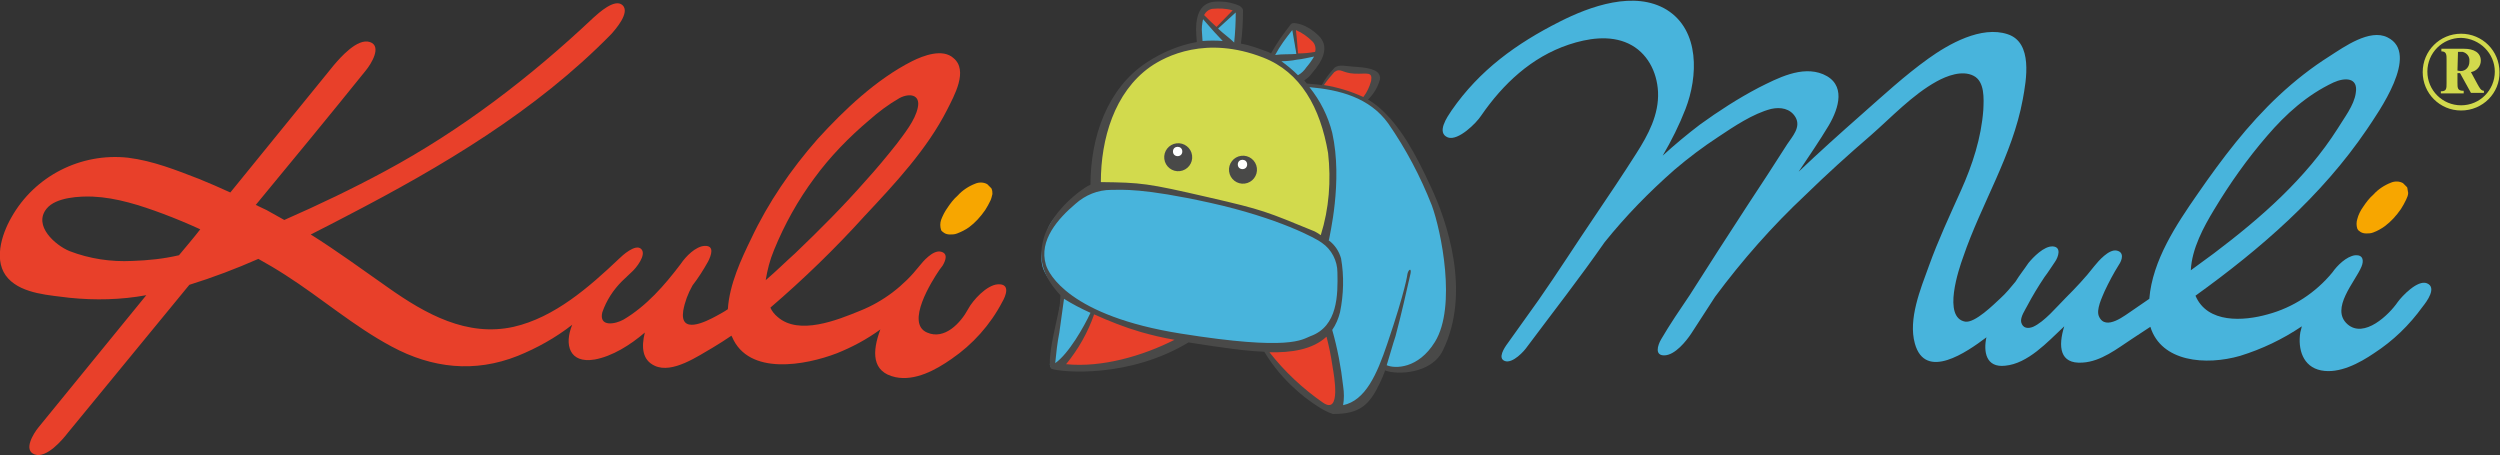 <svg xmlns="http://www.w3.org/2000/svg" xmlns:xlink="http://www.w3.org/1999/xlink" id="Ebene_1" x="0px" y="0px" viewBox="0 0 481.9 87.7" style="enable-background:new 0 0 481.9 87.7;" xml:space="preserve"><rect x="0" y="0" width="481.9" height="87.7" fill="#333333" stroke="none"/><style type="text/css">	.st0{fill:#D2DA4D;}	.st1{fill:#E8402A;}	.st2{fill:#F7A600;}	.st3{fill:#48B4DC;}	.st4{fill:#494948;}	.st5{fill:#FFFFFF;}</style><path class="st0" d="M474.4,21.3c-4.1,0-7.4-3.3-7.4-7.4s3.3-7.4,7.4-7.4c4.1,0,7.4,3.3,7.4,7.4C481.9,17.9,478.6,21.3,474.4,21.3  C474.5,21.3,474.5,21.3,474.4,21.3z M474.4,7.3c-3.6,0-6.5,2.9-6.5,6.5c0,3.6,2.9,6.5,6.5,6.5c3.6,0,6.5-2.9,6.5-6.5c0,0,0,0,0,0  l0,0C480.9,10.3,478,7.4,474.4,7.3z M471.6,11.5c0-0.9,0-1.6-1-1.6V9.4h4.4c1.8,0,3.2,0.7,3.2,2.3c0,1.1-0.8,2-1.9,2.2l1.3,2.4  c0.3,0.5,0.6,1.2,1.2,1.2v0.4h-2.5l-2.1-3.8h-0.5v1.8c0,1.1,0,1.6,1.2,1.6V18h-4.4v-0.4c1.1,0,1.1-0.5,1.1-1.6L471.6,11.5z   M473.7,13.6c0.2,0,0.4,0.1,0.6,0.1c1,0,1.7-0.8,1.7-1.8c0,0,0,0,0,0v-0.1c0.1-0.9-0.5-1.6-1.3-1.8c-0.1,0-0.3,0-0.4,0h-0.5  L473.7,13.6z"></path><path class="st1" d="M192.4,54.8c-2.2,0.1-4.9,3.1-5.8,4.8c-1.4,2.6-4.5,6-7.9,4.5c-4.2-1.8,0.9-9.9,2.4-12.1l0,0l0.6-0.8  c0.6-1,1.1-2.4-0.4-2.7s-3.4,1.9-4.1,2.8c-3,3.8-6.9,6.8-11.4,8.6c-4.4,1.8-11.8,4.8-15.9,1.2c-0.6-0.5-1.1-1.1-1.4-1.8  c6.4-5.5,12.5-11.4,18.1-17.6c5.9-6.3,12.1-12.9,16-20.6c1.3-2.6,4.1-7.5,1.2-9.9c-2.1-1.9-5.8-0.5-8,0.6c-6.9,3.5-13.1,9.4-18.2,15  c-5.1,5.8-9.5,12.2-12.8,19.2c-1.9,3.9-4.2,8.8-4.5,13.6c-0.7,0.5-1.5,0.9-2.2,1.3c-2.2,1.2-7.1,3.6-6.4-1c0.3-1.7,0.9-3.3,1.8-4.9  c1.1-1.4,2.1-3,3-4.6c0.6-1.2,1.3-3.1-0.7-3c-1.7,0.1-3.6,2-4.6,3.5c-3.1,4.1-6.6,8.1-11,10.7c-1.6,0.9-4.8,1.5-4.1-1.4  c0.8-2.3,2.1-4.3,3.8-6l1.9-1.8c0.8-0.7,2.9-3.3,1.8-4.4s-3.7,1.3-4.3,1.9c-5.7,5.4-12.4,11.3-20.3,13.1c-9,2-17-2.5-24.1-7.5  c-5-3.5-9.9-7.1-15-10.3c2.4-1.2,4.7-2.4,7-3.6c18.3-9.5,36.4-20.2,50.9-35c0.9-1,3.7-4.2,2.2-5.6s-4.7,1.6-5.6,2.4  C102.2,14.9,88.9,25.1,74.2,33c-6.3,3.4-12.8,6.5-19.4,9.4c-1.1-0.6-2.3-1.3-3.4-1.9c-0.7-0.3-1.4-0.7-2.1-1  c7.1-8.6,14.2-17.2,21.2-25.9c1-1.2,3.2-4.7,0.8-5.5s-5.7,3-6.9,4.4l-20,24.6c-2-0.9-4-1.8-6-2.6c-4.4-1.7-8.9-3.5-13.7-4.1  c-9.1-1-18,3.5-22.5,11.5c-1.9,3.3-3.6,8.6-0.6,11.8c2.8,3,8.1,3.2,11.8,3.7c4.9,0.5,9.9,0.4,14.8-0.5c-6.9,8.5-13.9,17-20.8,25.5  c-0.9,1.1-3,4.4-0.7,5.2s5.4-2.9,6.4-4.2c7.8-9.5,15.6-19,23.4-28.5c4.5-1.4,9-3.1,13.3-5c1.8,1,3.5,2,5.2,3.1  c6.9,4.4,13.2,9.9,20.5,13.8c7.8,4.2,16,5.1,24.3,1.8c3.7-1.5,7.3-3.5,10.5-6c-1.6,3.9-0.5,7.5,4.3,6.7c3.4-0.6,6.9-2.8,9.7-5.2  c-0.7,2.8-0.5,5.3,1.9,6.4c3.4,1.6,8.4-1.9,11.2-3.5c1.2-0.7,2.4-1.5,3.6-2.3c0,0.1,0.1,0.2,0.1,0.2c3.2,7.6,14.2,5.5,20.2,3.2  c3-1.2,5.8-2.7,8.4-4.6c-1.6,4.3-1.7,8.2,2.9,9.2c3.8,0.8,7.8-1.4,10.8-3.5c4.1-2.8,7.5-6.6,9.8-11C193.9,57,194.8,54.7,192.4,54.8z   M25.5,50.3c-4.1,0.2-8.2-0.4-12.1-1.9c-2.7-1.1-7.1-4.9-4.4-8.2c1.8-2.2,6.4-2.4,8.9-2.3c4.6,0.2,9.2,1.7,13.5,3.3  c2.4,0.9,4.8,1.9,7.2,3c-1.3,1.7-2.7,3.3-4.1,5C31.5,49.9,28.5,50.2,25.5,50.3z M149.2,48.2c2-4.9,4.6-9.6,7.8-13.9  c3-4.1,6.6-7.8,10.5-11.1c1.8-1.6,3.8-3.1,5.9-4.3c1.9-1,4.1-0.7,3.5,1.9c-0.5,2.4-2.6,5-4.1,7c-1.9,2.4-3.9,4.8-5.9,7  c-4.3,4.9-8.9,9.5-13.6,14c-1.9,1.7-3.7,3.5-5.7,5.2C147.9,52.1,148.4,50.1,149.2,48.2z"></path><path class="st2" d="M191.1,36.3l-0.4-0.4l0,0c-0.1-0.1-0.3-0.3-0.4-0.4c-0.7-0.4-1.6-0.4-2.3-0.1c-1.3,0.5-2.5,1.3-3.4,2.3  c-0.8,0.7-1.4,1.5-2,2.4c-0.5,0.7-0.9,1.5-1.2,2.3c-0.2,0.6-0.2,1.3,0,1.9l0,0c0,0.1,0.1,0.2,0.2,0.3c0.1,0.1,0.3,0.2,0.4,0.3  c0.3,0.2,0.7,0.3,1.1,0.3c0.5,0,0.9,0,1.4-0.2c0.8-0.3,1.6-0.7,2.3-1.2c1.2-0.9,2.2-2,3.1-3.3c0.4-0.6,0.7-1.2,1-1.8  c0.2-0.4,0.3-0.9,0.4-1.3C191.3,37.1,191.3,36.7,191.1,36.3z"></path><path class="st2" d="M464,36.1l-0.4-0.4l0,0c-0.1-0.1-0.3-0.3-0.4-0.4c-0.7-0.4-1.6-0.4-2.3-0.1c-1.3,0.5-2.5,1.3-3.4,2.3  c-0.8,0.7-1.4,1.5-2,2.4c-0.5,0.7-0.9,1.5-1.1,2.3c-0.2,0.6-0.2,1.3,0,1.9v0c0.1,0.1,0.1,0.2,0.2,0.3l0.4,0.3  c0.3,0.2,0.7,0.3,1.1,0.3c0.5,0,0.9,0,1.4-0.2c0.8-0.3,1.5-0.7,2.2-1.2c1.2-0.9,2.2-2,3.1-3.3c0.4-0.6,0.7-1.2,1-1.8  c0.2-0.4,0.4-0.9,0.4-1.3C464.1,36.8,464.1,36.4,464,36.1z"></path><path class="st3" d="M467.8,54.6c-1.8-0.7-4.8,2.5-5.6,3.6c-1.7,2.5-6.5,7.1-9.7,4.3c-3.4-3,1.5-8.2,2.7-11.1  c0.5-1.2,0.3-2.3-1.2-2.2c-1.7,0.2-3.5,2-4.4,3.3c-3.2,3.9-7.6,6.8-12.5,8.1c-4.6,1.3-11.6,1.8-13.9-3.6c12.5-9,24.3-19.2,33-32  c2.2-3.3,10.4-14.7,4-17.8c-3.4-1.7-8.3,1.8-11.1,3.6c-3.5,2.2-6.8,4.8-9.8,7.6c-6,5.6-11,12.2-15.7,19c-4.1,5.9-8.7,12.8-9.3,20.2  l-3.2,2.2c-1.4,0.9-5.2,4.1-6.5,1.2c-0.6-1.3,0.6-3.7,1.1-4.9c0.8-1.7,1.7-3.4,2.7-5c0.7-1,1.1-2.5-0.4-2.8s-3.5,2-4.3,3  c-1.7,2.2-3.6,4.2-5.6,6.2c-1.7,1.7-4,4.5-6.2,5.5c-1,0.4-2,0.3-2.3-0.9c-0.2-1,0.8-2.4,1.2-3.2c1-1.9,2.1-3.7,3.3-5.5  c0.7-0.9,1.3-1.9,2-2.9s1.3-2.9-0.4-3s-3.8,2.1-4.7,3.2c-0.8,1.2-1.7,2.3-2.5,3.6c-0.9,1.1-1.8,2.2-2.9,3.2  c-1.3,1.2-4.9,4.8-6.8,4.5c-4.4-0.8-1.2-10.2-0.4-12.4c3.5-10.3,9.5-19.6,11.5-30.4c0.7-3.8,2-11-2.9-12.6  c-5.1-1.7-11.4,1.9-15.3,4.7c-4.6,3.3-8.7,7.1-12.9,10.8s-8.2,7.3-12.1,11c2-3,4-5.9,5.8-8.9c2-3.4,3.4-8-1.1-9.9  c-4.1-1.7-8.8,0.8-12.4,2.6c-4,2.1-7.7,4.5-11.3,7.1c-2.5,1.9-4.9,3.9-7.2,6c1.7-2.9,3.2-5.9,4.4-9c2.4-6.2,2.8-15.1-3.6-19.1  c-6.2-3.8-14.8-0.7-20.7,2.3c-8.3,4.2-15.4,9.3-20.8,17.1c-0.8,1.2-3,4.3-0.7,5.2c2,0.7,5.5-2.8,6.4-4.2c4.2-6.1,9.7-11.3,16.9-13.7  c3.6-1.2,7.9-1.9,11.5-0.2s5.5,5.4,5.7,9.3c0.2,4.4-1.9,8.3-4.2,11.9c-2.6,4.1-5.3,8.1-8,12.1c-3.6,5.3-7.1,10.8-10.8,16.1  c-2,2.8-4,5.6-6,8.4c-0.6,0.8-2,2.9-0.5,3.4s3.7-1.9,4.3-2.8c5-6.7,10.1-13.2,14.9-20.1c4.1-5.1,8.6-9.7,13.5-14  c2.7-2.3,5.5-4.4,8.4-6.3c3-2,6.7-4.5,10.2-5.4c1.8-0.4,3.7-0.1,4.7,1.6c1.1,1.9-0.6,3.7-1.6,5.2c-2.5,3.9-5,7.8-7.6,11.7  c-3.8,5.8-7.5,11.6-11.2,17.4c-1.9,2.8-3.8,5.6-5.5,8.5c-0.7,1.2-1.3,3.2,0.7,3.1s4.1-2.7,5.1-4.2l4.6-7.1c5.2-7,11-13.6,17.4-19.6  c4.1-4,8.3-7.8,12.6-11.5c4-3.5,8-7.8,12.7-10.4c2-1.1,4.9-2.2,7.1-1.1s2,4.4,1.9,6.6c-0.4,5.4-2.1,10.6-4.3,15.5s-4.4,9.6-6.2,14.6  c-1.6,4.4-4,10.2-2.7,14.9c2,7.3,10.1,1.6,13.7-1.1c0,0,0.1-0.1,0.1-0.1c-0.6,2.8-0.1,5.9,3.6,5.5c4.4-0.4,8.2-4.6,11.2-7.4l0.2-0.2  c-1.2,3.9-0.9,7.3,3.5,7c3.6-0.2,6.7-2.7,9.6-4.6l3.5-2.3c2.1,6.8,10.7,7.5,17.3,5.6c4.2-1.3,8.2-3.2,11.9-5.7  c-0.1,0.4-0.2,0.8-0.3,1.2c-0.5,3.2,0.5,6.6,4,7.3s7.4-1.4,10.2-3.3c3.7-2.4,6.8-5.4,9.4-9C467.8,58.1,469.8,55.4,467.8,54.6z   M426.8,40.4c3-5,6.4-9.8,10.2-14.2c3.6-4.2,7.7-7.9,12.8-10.3c2.2-1,4.8-1,4.3,2c-0.3,2.4-2.3,4.9-3.5,6.9  c-6.1,9.6-14.8,17.2-23.8,24c-1.5,1.1-3,2.2-4.5,3.3C422.5,47.9,424.8,43.7,426.8,40.4z"></path><path class="st1" d="M231.8,3c0.6-1.3,1.9-2,3.3-1.9c2.5,0.1,3.2,0.8,3.2,0.8l-3.8,3.7L231.8,3z"></path><path class="st3" d="M231.4,3.4c-0.2,1.1-0.3,2.2-0.3,3.3c0,0.6,0.1,1.2,0.2,1.8c1.3-0.2,2.5-0.3,3.8-0.1c2.1,0.3,3.3,0.5,3.3,0.5  c0.2-1.6,0.4-3.3,0.4-4.9c0-0.8-0.1-1.5-0.3-2.3l-4.1,3.9l-2.8-2.7L231.4,3.4z"></path><path class="st3" d="M245.3,10.4l3.9-5.3l1,5.3l4.1-0.2c-0.5,1.1-1.1,2.2-1.8,3.2c-0.6,0.7-1.4,1.4-2.2,1.9  c-1.2-1.2-2.4-2.2-3.7-3.2c-0.6-0.4-1.3-0.7-1.9-1L245.3,10.4z"></path><path class="st1" d="M250.1,5.4c1,0.4,2,0.9,2.8,1.5c0.7,0.6,1.2,1.4,1.4,2.3v1.2l-4.3,0.3l-0.8-5.3L250.1,5.4z"></path><path class="st1" d="M254.8,16.6c0.7-1.1,1.4-2.1,2.3-3c0.7-0.5,1.5-0.6,2.3-0.4c1.1,0.3,2.3,0.5,3.4,0.5c1.2,0,1.9,0.1,2.1,0.7  c0.2,0.8,0.2,1.6-0.2,2.3c-0.4,0.9-1,1.7-1.7,2.5c-1.5-0.7-3-1.3-4.5-1.8C256.9,17,254.8,16.6,254.8,16.6z"></path><path class="st0" d="M210.8,35.8c0,0,1.3-13.7,4.8-17.8s7.7-8.2,14.4-9.2s15.1,1,18.9,5s6.2,7.2,7.2,12.1c0.8,3.8,1.1,7.7,0.7,11.6  c-0.3,2.8-1.7,8.9-1.7,8.9c-5.3-2.7-10.9-4.9-16.7-6.5c-8.6-2.2-16-3.7-19.3-3.9S210.8,35.8,210.8,35.8z"></path><path class="st3" d="M204.6,56.9c0,0-1,8.4-1.4,9.8s-1.2,3.9-0.6,4s2.4-0.6,3.6-2.2c1.5-2.2,2.9-4.6,4-7.1c0.2-0.5,0.4-1,0.6-1.5  L204.6,56.9z"></path><path class="st1" d="M228,65.3c0,0-3.4,3-10.2,4.6c-4.6,0.9-9.3,1.2-13.9,0.8c0,0,3.4-3.2,4.5-5.6s2.5-5.2,2.5-5.2s5.5,2.8,9,3.5  S228,65.3,228,65.3z"></path><path class="st1" d="M243.5,67c2.4,0.2,4.8,0,7.1-0.6c2-0.7,3.9-1.7,5.6-2.9c0,0,1.2,5.7,1.6,8.3s0.6,6.9-0.1,7.2s-3.8-0.7-7.1-3.7  c-2.3-2.1-4.4-4.4-6.3-6.9C244.1,67.9,243.8,67.5,243.5,67z"></path><path class="st3" d="M258.8,79.1c2-0.1,3.8-1.2,4.9-2.9c1.1-1.7,2-3.5,2.8-5.4c1.7,0.6,3.5,0.6,5.2,0.1c2.9-0.8,6.5-2.9,7.2-7  c0.7-4.6,0.8-9.2,0.5-13.8c-1-5.7-2.8-11.2-5.4-16.3c-2.8-5.2-4.5-8.7-6.7-11s-2.3-3.2-6-4.4c-2.8-1-5.7-1.7-8.7-2.1  c-0.5-0.1-0.9-0.1-1.4,0c0,0,4.2,6.4,4.7,9.7c0.6,3.8,0.8,7.7,0.7,11.5c-0.3,3.2-0.7,7.1-1.2,7.8c-0.2,0.3-0.3,0.5-0.5,0.8  c0,0,2.7,2,2.9,3.8c0.4,2.5,0.5,5.1,0.2,7.6c-0.1,1.5-0.5,3.1-1.2,4.4c-0.4,0.6-0.8,1.3-1.4,1.8c1.1,1.9,1.8,3.9,2,6.1  c0.3,2.5,0.5,5.1,0.4,7.7l-0.2,1.6H258.8z"></path><path class="st3" d="M250.1,66.7c0,0,5.2-1.3,6.4-3.9c1.3-2.6,1.9-5.4,1.9-8.3c-0.1-2.4-0.5-5-1.7-6.8s-4.9-3.6-8.9-5  s-18-5.2-25.2-6.2s-10.9-1-12.6-0.2s-7.1,5.1-8,7.8s-1.9,5.7-0.7,8.2c1.2,2.5,3.7,4.8,8.1,7.1c6.2,3.2,12.9,5.2,19.8,6  c8.3,1,13.2,1.6,16.1,1.5S250.1,66.7,250.1,66.7z"></path><path class="st4" d="M275.9,36.2c-3-6.5-5.9-11.9-10.2-15.6c-0.6-0.5-1.3-1-2-1.4c1.1-1.1,1.9-2.4,2.3-3.9c0.2-1.6-1.5-2.2-4.4-2.4  c-2.2-0.1-3.5-0.6-4.4,0.2c-0.9,1-1.8,2.1-2.4,3.3c-1.2-0.2-2.2-0.2-2.9-0.3l-0.5-0.6c0.6-0.4,1.1-0.8,1.5-1.4  c4.6-5.2,1.3-7.2,0.4-8c-1-0.8-2.2-1.4-3.4-1.6c0,0-0.8-0.2-1.1,0.2c-1.4,1.8-2.7,3.6-3.8,5.6c-0.3-0.2-0.6-0.3-0.9-0.4  c-1.6-0.6-3.2-1.2-4.9-1.5c0.3-2.1,0.4-4.3,0.4-6.4c0-0.5-0.7-0.9-0.7-0.9c-1.2-0.5-2.4-0.8-3.7-0.8c-1.2,0-5.1-0.4-4.6,6.5  c0,0.4,0.1,0.9,0.1,1.3c-3.4,0.6-6.7,2-9.6,3.9c-7.7,5-10.9,14.5-10.9,23.6c-0.2,0.1-0.4,0.2-0.6,0.3c-3.4,2.1-7.3,6.1-8.4,10  c-1.3,4.4,0.2,7.8,3.2,11c0,2-0.3,2.8-1.3,7.5c-0.4,1.9-1.2,6.4-0.4,6.7c2.1,0.7,15,1.8,26.4-5.1l0,0c2.1,0.3,4.3,0.7,6.7,1  c2.2,0.3,5,0.7,7.9,0.8c1.7,2.8,3.8,5.3,6.2,7.4c1.6,1.5,5.2,4.1,6.8,4.5c0.1,0.1,0.2,0.1,0.3,0.1c5.2,0,7-1.8,9-6  c0.4-0.8,0.7-1.6,1-2.4c2.2,0.9,8.9,0.7,11.1-3.8C283.7,56.3,278.8,42.4,275.9,36.2z M257.2,13.9c1.2-0.9,1.5,0.2,3.9,0.3  s3.5-0.5,3.2,1.4c-0.3,1.1-0.8,2.2-1.5,3.1c-2.4-1.1-5-1.9-7.6-2.3C255.8,15.5,256.5,14.7,257.2,13.9z M251.8,13  c-0.4,0.6-0.9,1.1-1.6,1.5c-1-1-2.1-1.9-3.2-2.7c1,0,2-0.1,3-0.3c1.1-0.1,2.2-0.4,3.3-0.6C252.9,11.6,252.4,12.3,251.8,13L251.8,13z   M249.8,5.8c1.2,0.5,2.3,1.3,3.2,2.2c0.5,0.5,0.7,1.3,0.5,2c-1.1,0.2-2.2,0.3-3.3,0.3C250.1,9.1,250,7.4,249.8,5.8L249.8,5.8z   M249.1,5.8l0.8,4.6h-0.1c-1.1,0.1-2.7,0-4,0.2C246.7,8.9,247.9,7.3,249.1,5.8L249.1,5.8z M238.2,2.4c0,1.9-0.1,3.9-0.3,5.8  c-0.9-0.9-2.2-1.8-3-2.6l-0.1-0.1L238.2,2.4z M233.7,1.7c1.3-0.1,2.6-0.1,3.9,0.3l0,0c-1,1-2.2,2.3-3.1,3.2  c-0.8-0.7-1.6-1.5-2.4-2.3C232.4,2.3,233,1.8,233.7,1.7L233.7,1.7z M231.7,6.4c-0.1-0.9,0-1.8,0.2-2.7c0.8,0.9,1.5,1.7,2.2,2.5  c0.5,0.5,1,1.1,1.6,1.7c-1.3-0.1-2.6-0.1-3.9,0C231.8,7.4,231.7,6.9,231.7,6.4L231.7,6.4z M221.7,12.9c3-2.1,10.8-6.1,21.8-1.8  c7.2,2.8,11,9.6,12.5,18.4c0.6,5.3,0.2,10.7-1.4,15.8c0,0.1-0.4-0.3-1.2-0.7c-9.3-3.8-9.7-4.1-20.6-6.6c-11.7-2.7-12.8-2.8-20.6-2.9  C212.2,26.8,214.8,17.8,221.7,12.9L221.7,12.9z M203.4,70c0.2-2,0.4-3.9,0.8-5.9c0.3-2.2,0.6-4.3,0.9-6.5c1.6,1,3.3,1.9,5.1,2.7  C209,62.9,206,68.2,203.4,70L203.4,70z M205.5,70.2c2.3-2.8,4.2-6.1,5.4-9.6c2.9,1.3,5.9,2.5,9,3.4c2.1,0.6,4.2,1.1,6.5,1.5  C220.3,68.6,212.4,70.9,205.5,70.2L205.5,70.2z M227.6,64.3c-21.4-3.4-25.5-11.5-26-13.3c-1.4-4.7,2.4-8.9,5.7-11.7  c1.9-1.7,4.3-2.7,6.9-2.7c2.1,0,6-0.4,19.1,2.5s20.5,6.9,21.5,7.7c1.9,1.3,3,3.5,3,5.7c0.1,4.3,0.1,10.4-5.2,12.3  C251,65.4,248.9,67.7,227.6,64.3L227.6,64.3z M255,77.6c-3.9-2.7-7.4-6-10.3-9.7c4.2,0.1,8.3-0.5,11-3c0.5,2,0.8,3.3,1.2,6  C257.1,72.1,258.6,80.1,255,77.6L255,77.6z M276.6,65.9c-3.2,5.2-7.7,5.2-9.3,4.5c0.6-1.9,1.1-3.8,1.7-5.6c1.1-4.1,2.2-9,2.9-12.1  c0.2-1.1-0.4-0.8-0.6,0.1c0,0-0.3,2.9-3.9,13.5c-2,5.9-4.2,10.9-8.5,11.8c0.2-1.2,0.2-2.4,0-3.7c-0.4-3.6-1.1-7.3-2.1-10.8  c0.7-1,1.2-2.2,1.5-3.4c0.7-3.4,0.8-7,0.2-10.4c-0.4-1.4-1.2-2.6-2.4-3.5c0.1-0.1,0.1-0.1,0.1-0.2c0-0.4,2.7-11.1,0.6-20.5  c-0.8-3.2-2.3-6.2-4.4-8.8c5.8,0.5,11.6,2,15.2,7c3.4,4.9,6.2,10.2,8.4,15.8C277.8,44.5,280.8,59.1,276.6,65.9L276.6,65.9z"></path><ellipse transform="matrix(0.992 -0.123 0.123 0.992 -1.999 28.196)" class="st4" cx="227.2" cy="30.3" rx="2.7" ry="2.7"></ellipse><circle class="st5" cx="227" cy="29.2" r="0.9"></circle><ellipse transform="matrix(0.992 -0.123 0.123 0.992 -2.208 29.756)" class="st4" cx="239.7" cy="32.7" rx="2.7" ry="2.7"></ellipse><circle class="st5" cx="239.5" cy="31.7" r="0.9"></circle></svg>